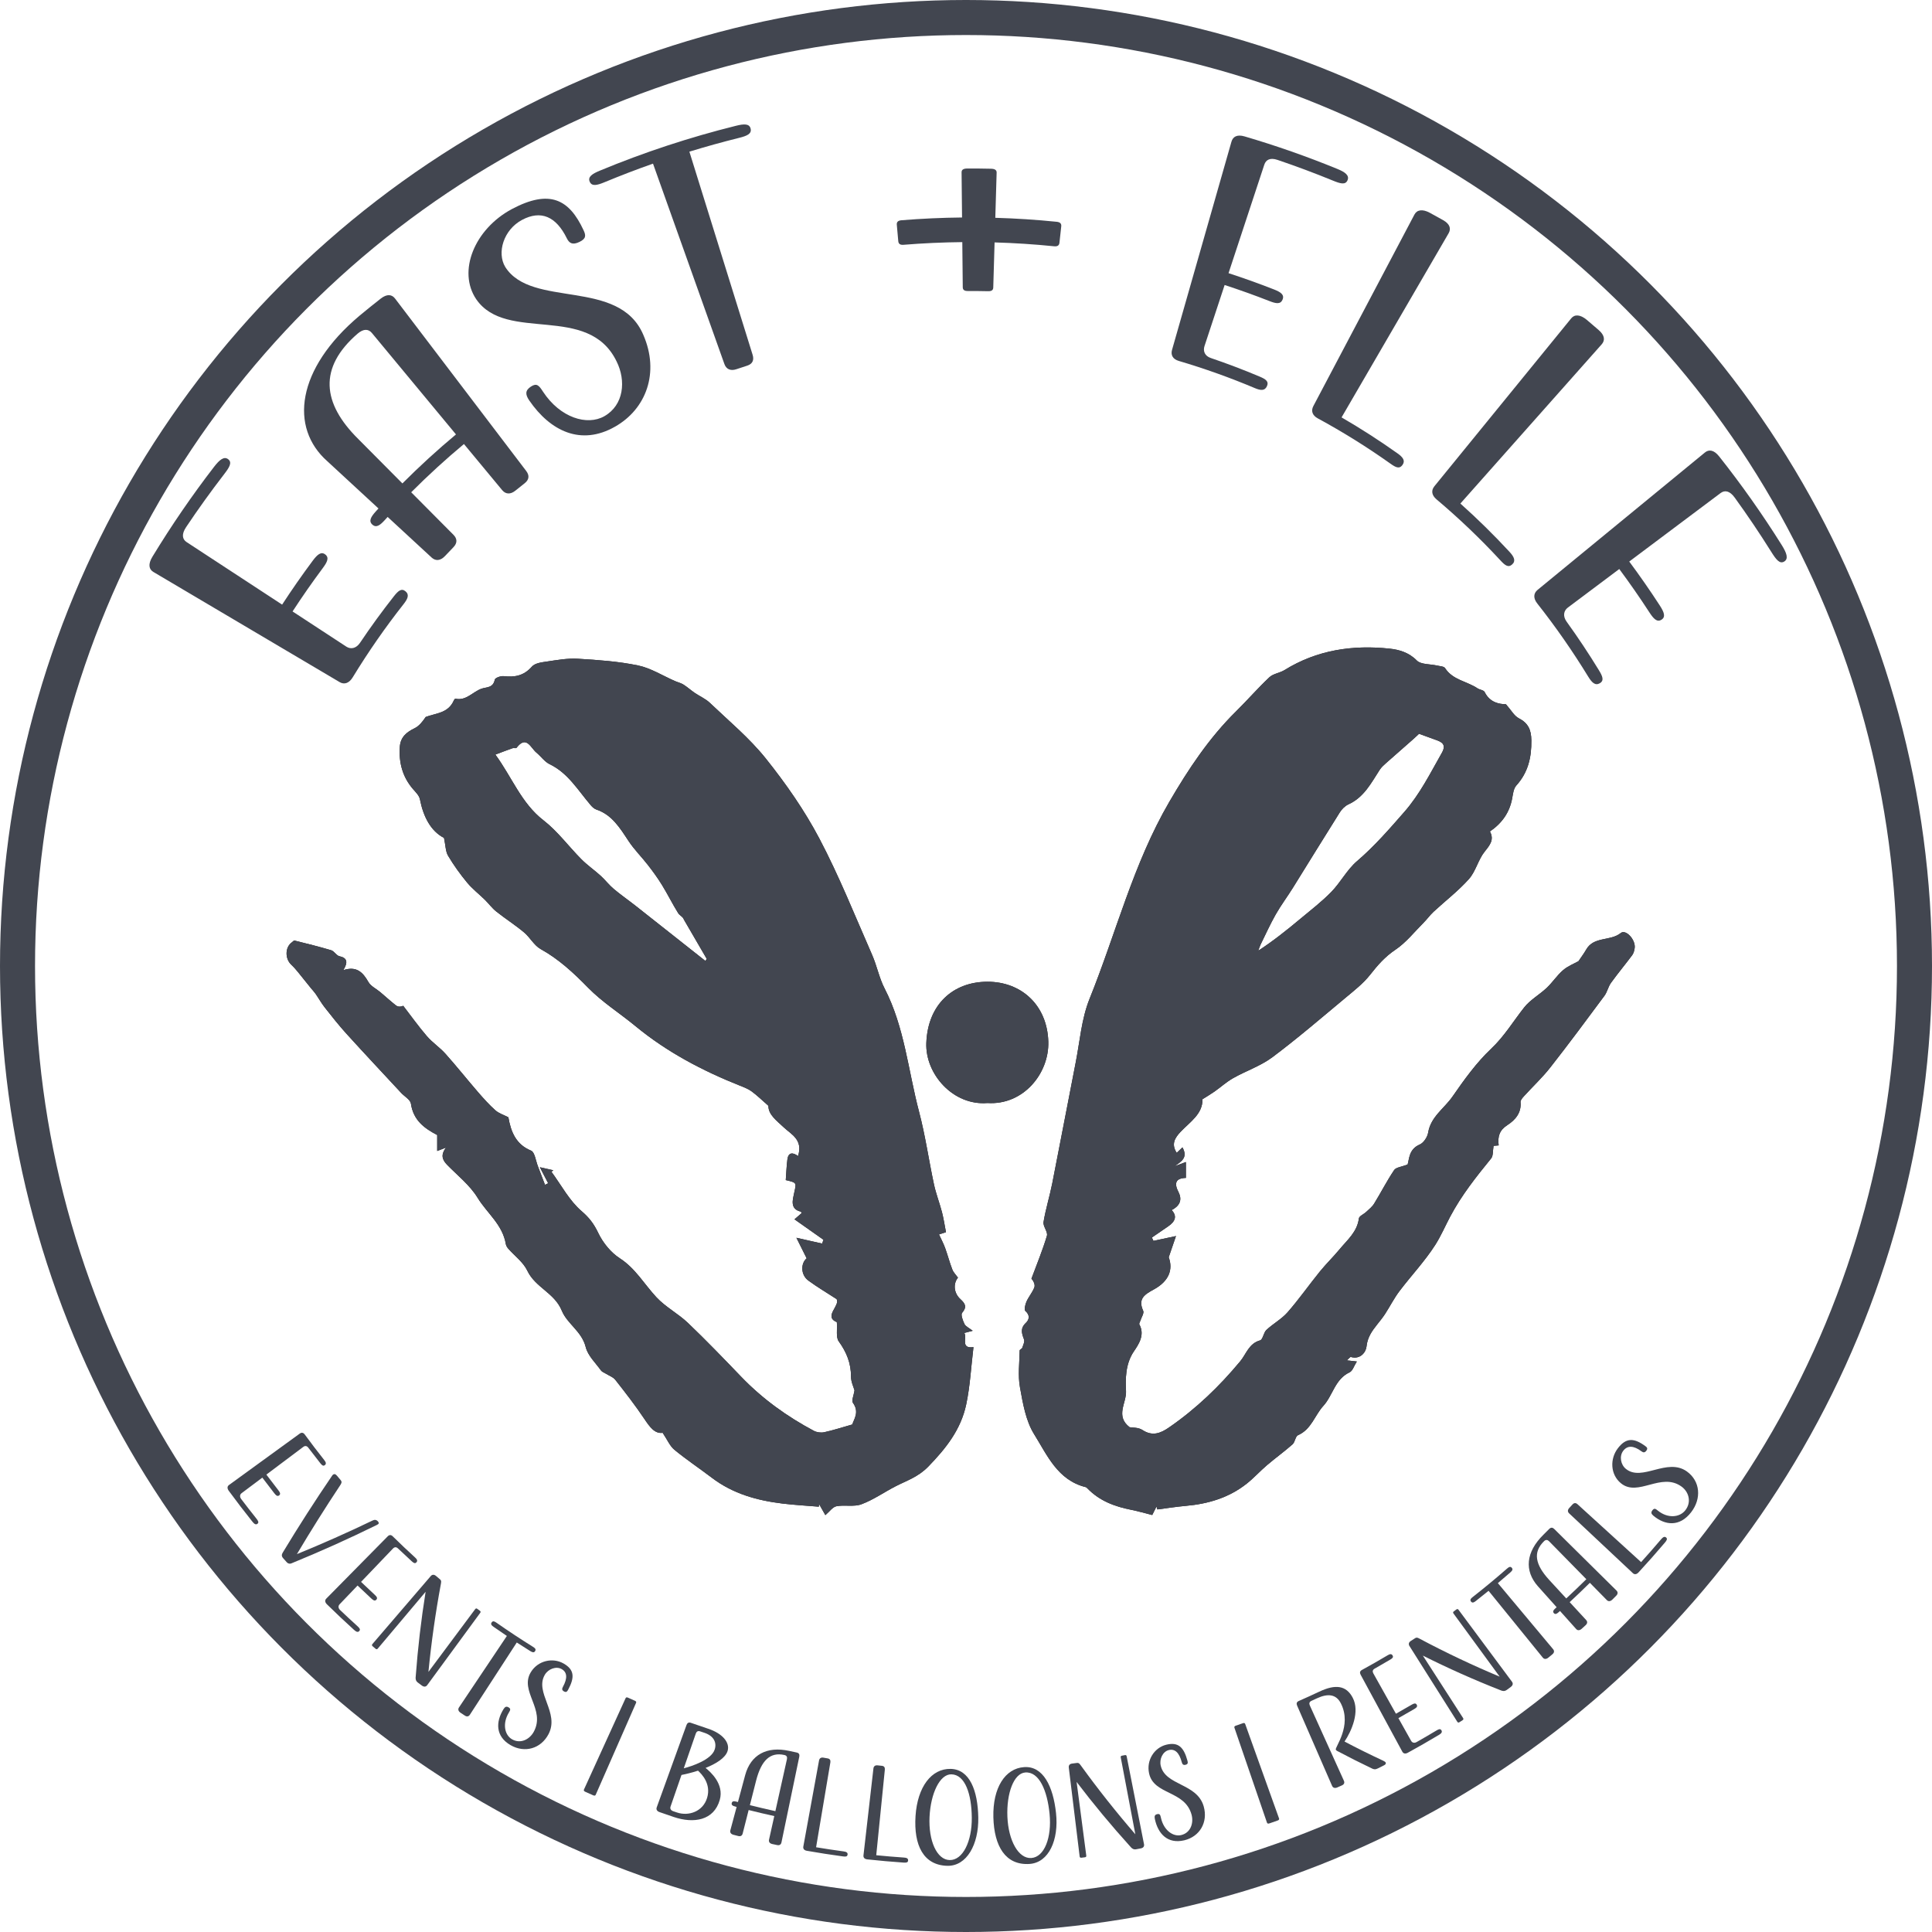 <svg xmlns="http://www.w3.org/2000/svg" id="Layer_1" data-name="Layer 1" viewBox="0 0 1654.721 1654.721"><defs><style>      .cls-1 {        fill: none;        stroke: #424650;        stroke-miterlimit: 10;        stroke-width: 30px;      }      .cls-2 {        fill: #231f20;      }      .cls-3 {        fill: #424650;      }    </style></defs><g><path class="cls-3" d="m250.572,523.688c15.341,10.041,30.681,20.083,46.022,30.124,3.806,2.482,8.448,1.677,11.802-3.326,9.232-13.748,18.877-26.986,28.904-39.714,3.656-4.637,6.482-7.238,9.985-4.355,3.507,2.89,1.966,6.453-1.624,11.007-15.491,19.662-30.053,40.563-43.569,62.703-3.125,5.128-7.268,6.402-11.183,4.096-53.164-31.441-106.329-62.883-159.493-94.324-3.906-2.299-4.777-6.647-.885-13.058,16.462-27.064,34.104-52.733,52.804-77.006,4.702-6.099,8.638-9.298,12.172-6.452,3.539,2.851.898,6.997-3.739,13.011-11.183,14.516-21.983,29.538-32.373,45.065-4.055,6.072-3.327,10.383.47,12.858,27.256,17.84,54.512,35.681,81.768,53.521,8.399-12.897,17.119-25.402,26.142-37.517,3.97-5.327,7.226-8.215,10.806-5.429,3.585,2.792,1.641,6.606-2.266,11.847-8.886,11.931-17.474,24.247-25.745,36.948Z"></path><path class="cls-3" d="m324.161,435.499c-14.592-13.475-29.185-26.949-43.777-40.424-32.504-28.726-26.673-79.063,27.545-124.684,5.975-4.965,12.009-9.831,18.097-14.598,5.421-4.237,9.598-3.696,12.342-.08,37.446,49.229,74.891,98.457,112.337,147.686,2.749,3.625,2.716,7.328-1.372,10.523-2.642,2.069-5.271,4.162-7.885,6.281-4.293,3.482-8.417,3.116-11.326-.382-10.92-13.173-21.839-26.345-32.759-39.518-15.551,12.963-30.629,26.736-45.175,41.32,12.056,12.133,24.113,24.266,36.169,36.399,3.2,3.231,3.62,6.948-.092,10.756-2.399,2.466-4.781,4.956-7.147,7.471-3.884,4.134-8.068,4.383-11.414,1.304-12.564-11.601-25.128-23.203-37.692-34.804-.743.812-1.484,1.627-2.224,2.444-4.188,4.628-7.45,7.157-10.855,4.145-3.4-3.006-1.29-6.651,2.967-11.357.751-.83,1.504-1.657,2.259-2.483Zm20.492-21.458c14.774-14.812,30.089-28.802,45.885-41.969-24.001-28.952-48.001-57.904-72.002-86.857-2.893-3.498-7.072-3.874-12.274.565-33.592,29.079-30.501,59.522.715,90.345,12.559,12.639,25.117,25.277,37.676,37.916Z"></path><path class="cls-3" d="m526.765,365.425c-29.12,16.62-55.355,3.924-73.477-22.446-3.44-5.091-3.625-8.542,1.409-11.862,5.041-3.303,6.939-.999,10.411,4.39,14.697,22.34,37.783,29.333,52.505,20.97,16.71-9.512,18.743-30.397,10.478-46.938-24.324-50.221-94.195-15.533-120.208-53.24-16.183-23.904-1.523-60.029,30.454-77.204,32.572-17.308,49.205-8.359,61.5,18.159,1.931,4.122,2.453,7.094-3.59,9.969-6.036,2.893-8.749.977-10.768-3.102-9.155-18.696-22.134-24.411-38.348-15.789-15.882,8.473-21.72,28.144-14.413,40.277,22.581,35.816,97.445,9.238,118.251,58.128,14.156,32.391,2.445,63.624-24.204,78.688Z"></path><path class="cls-3" d="m590.444,129.896c18.054,57.997,36.108,115.994,54.162,173.991,1.345,4.342.114,7.779-4.663,9.302-3.09.988-6.173,2.001-9.249,3.038-5.051,1.707-8.704-.106-10.237-4.387-20.388-57.228-40.777-114.457-61.165-171.685-13.937,4.905-27.76,10.201-41.451,15.886-6.462,2.686-10.936,3.767-12.76-.399-1.821-4.159,2.073-6.737,8.626-9.46,38.02-15.787,77.043-28.607,116.693-38.461,6.835-1.696,11.46-1.935,12.502,2.481,1.044,4.423-3.146,6.206-9.887,7.879-14.279,3.548-28.475,7.487-42.571,11.815Z"></path><path class="cls-3" d="m850.7,246.327c-.064,2.136-1.41,3.161-4.369,3.093-5.81-.13-11.621-.185-17.432-.163-2.961.012-4.287-1.037-4.311-3.174-.133-12.904-.266-25.809-.399-38.713-16.8.17-33.594.936-50.346,2.297-2.791.228-4.28-.71-4.495-3.104-.418-4.699-.836-9.397-1.254-14.096-.215-2.393,1.129-3.586,4.007-3.821,17.26-1.403,34.563-2.192,51.871-2.367-.133-12.904-.266-25.809-.399-38.713-.024-2.134,1.493-3.224,4.93-3.238,6.743-.025,13.486.038,20.227.189,3.436.079,4.93,1.196,4.866,3.329-.379,12.899-.759,25.799-1.138,38.698,17.544.506,35.071,1.643,52.544,3.411,2.874.292,4.193,1.512,3.93,3.9-.512,4.69-1.025,9.379-1.537,14.069-.262,2.39-1.771,3.298-4.557,3.015-16.959-1.716-33.972-2.82-51-3.311-.379,12.9-.759,25.799-1.138,38.698Z"></path><path class="cls-3" d="m1048.871,244.111c-5.745,17.426-11.49,34.852-17.235,52.278-1.415,4.32.237,8.493,5.373,10.236,14.12,4.801,28.096,10.113,41.897,15.935,5.03,2.123,8.048,4.049,6.204,8.199-1.847,4.155-5.454,3.723-10.393,1.638-21.321-8.994-43.066-16.75-65.12-23.266-5.106-1.505-7.017-5.078-5.778-9.452,16.964-59.432,33.928-118.863,50.892-178.295,1.24-4.364,4.842-6.425,11.219-4.558,26.927,7.912,53.51,17.22,79.626,27.923,6.565,2.692,10.363,5.497,8.56,9.665-1.804,4.174-6.176,2.869-12.649.214-15.618-6.401-31.405-12.296-47.335-17.686-6.224-2.1-9.878-.176-11.293,4.136-10.207,30.961-20.414,61.921-30.621,92.882,13.115,4.267,26.124,8.926,39.006,13.976,5.666,2.223,9.005,4.472,7.267,8.667-1.74,4.201-5.63,3.46-11.205,1.273-12.688-4.974-25.499-9.562-38.415-13.765Z"></path><path class="cls-3" d="m1149.025,357.489c16.376,9.493,32.395,19.783,47.998,30.87,4.549,3.235,6.829,6.253,4.141,9.915-2.689,3.667-5.862,1.985-10.329-1.192-20.071-14.263-40.844-27.184-62.187-38.763-4.746-2.571-5.913-6.485-3.796-10.512,28.87-54.697,57.739-109.395,86.609-164.092,2.113-4.018,6.841-4.883,13.138-1.473,3.822,2.073,7.63,4.179,11.424,6.318,5.878,3.32,6.945,7.364,4.657,11.285-30.552,52.548-61.103,105.095-91.654,157.642Z"></path><path class="cls-3" d="m1250.789,431.274c14.527,12.984,28.566,26.765,42.057,41.343,3.933,4.253,5.643,7.784,2.276,10.827-3.37,3.048-6.223.647-10.085-3.53-17.355-18.754-35.633-36.166-54.701-52.235-4.242-3.57-4.663-7.692-1.796-11.224,39.069-47.944,78.139-95.889,117.208-143.833,2.861-3.523,7.732-3.367,13.359,1.368,3.415,2.878,6.81,5.788,10.186,8.73,5.228,4.566,5.53,8.811,2.512,12.201-40.339,45.451-80.678,90.902-121.016,136.353Z"></path><path class="cls-3" d="m1386.876,487.356c-14.673,11.001-29.346,22.002-44.018,33.003-3.631,2.734-4.515,7.33-1.025,12.162,9.591,13.296,18.783,27.102,27.544,41.419,3.193,5.22,4.746,8.932.839,11.235-3.914,2.307-6.809-.527-9.943-5.652-13.535-22.117-28.115-42.996-43.623-62.635-3.592-4.542-3.263-8.764.244-11.657,47.761-39.212,95.522-78.423,143.282-117.635,3.503-2.882,7.771-2.326,12.264,3.334,18.959,23.929,36.875,49.254,53.625,75.974,4.208,6.719,5.953,11.702,2.072,14.047-3.887,2.353-6.962-1.734-11.112-8.36-10.017-15.98-20.457-31.453-31.292-46.422-4.237-5.842-8.477-6.581-12.103-3.857-26.069,19.545-52.139,39.091-78.208,58.636,9.012,12.128,17.721,24.647,26.109,37.557,3.689,5.68,5.341,9.854,1.5,12.265-3.845,2.418-6.814-.836-10.443-6.426-8.26-12.715-16.838-25.044-25.714-36.988Z"></path></g><circle class="cls-1" cx="827.36" cy="827.36" r="812.36"></circle><g><path class="cls-3" d="m224.679,1265.557c-5.932,4.452-11.864,8.903-17.796,13.354-1.469,1.1-1.782,3.03-.24,5.067,4.231,5.59,8.52,11.103,12.863,16.541,1.582,1.98,2.445,3.388,1.018,4.545-1.426,1.157-2.797.148-4.389-1.844-6.864-8.593-13.59-17.374-20.173-26.343-1.526-2.081-1.368-3.886.118-4.965,20.213-14.685,40.426-29.371,60.638-44.056,1.487-1.079,3.007-1.003,4.293.752,5.444,7.426,10.997,14.708,16.656,21.847,1.422,1.794,2.011,3.215.581,4.367-1.431,1.151-2.531.128-3.962-1.678-3.45-4.352-6.86-8.757-10.232-13.215-1.314-1.74-2.836-1.793-4.305-.692-10.539,7.909-21.078,15.818-31.617,23.726,3.355,4.477,6.748,8.904,10.178,13.281,1.508,1.925,2.237,3.36.799,4.505-1.437,1.141-2.678.101-4.195-1.835-3.45-4.402-6.862-8.854-10.237-13.357Z"></path><path class="cls-3" d="m254.306,1331.074c21.925-8.944,43.457-18.512,64.575-28.677,1.612-.817,3.18-1.049,4.73.557.912.944.984,1.792.443,2.321-.309.302-1.512.924-1.512.924-23.845,11.725-48.226,22.689-73.114,32.854-1.095.399-2.588.359-3.871-1.071-1.019-1.137-2.036-2.277-3.05-3.422-1.668-1.885-1.185-3.302-.279-4.888,13.546-22.448,27.658-44.428,42.32-65.911,0,0.0.248-.381.663-.725.915-.759,2.091-.69,3.373.853,1.055,1.268,2.114,2.531,3.177,3.789,1.378,1.631.653,2.774-.313,4.307-12.823,19.317-25.207,39.019-37.141,59.087Z"></path><path class="cls-3" d="m306.246,1357.977c-5.13,5.359-10.261,10.719-15.392,16.078-1.271,1.326-1.307,3.245.47,4.941,4.875,4.651,9.798,9.226,14.767,13.725,1.81,1.639,2.842,2.85,1.621,4.223-1.221,1.371-2.692.636-4.512-1.011-7.851-7.109-15.588-14.407-23.206-21.893-1.767-1.736-1.862-3.51-.572-4.816,17.549-17.796,35.098-35.592,52.647-53.388,1.291-1.309,2.773-1.507,4.262-.042,6.301,6.199,12.693,12.254,19.172,18.165,1.628,1.485,2.397,2.758,1.171,4.126-1.227,1.368-2.436.569-4.075-.925-3.95-3.604-7.868-7.26-11.752-10.97-1.514-1.448-2.996-1.228-4.267.098-9.115,9.522-18.23,19.044-27.346,28.566,3.871,3.729,7.774,7.408,11.707,11.037,1.729,1.595,2.635,2.857,1.401,4.219-1.234,1.361-2.582.57-4.322-1.034-3.956-3.65-7.881-7.349-11.775-11.1Z"></path><path class="cls-3" d="m365.905,1443.281c-1.149,1.569-2.817,1.686-4.642.33-1.14-.847-2.278-1.697-3.414-2.551-1.932-1.453-2.039-3.435-1.802-5.156,1.829-24.547,4.666-48.764,8.484-72.576-13.667,16.228-27.334,32.457-41.001,48.685-.557.661-1.165.713-1.93.063-.802-.682-1.603-1.366-2.404-2.051-.764-.655-.81-1.265-.248-1.921,16.66-19.404,33.317-38.81,49.97-58.219,1.196-1.396,2.846-1.542,4.512-.122,1.111.946,2.225,1.888,3.34,2.826,1.576,1.323,1.043,2.566.733,4.558-4.55,24.52-8.079,49.477-10.558,74.794,13.344-17.912,26.689-35.824,40.033-53.736.517-.693,1.081-.811,1.796-.278.749.558,1.499,1.114,2.25,1.669.717.53.769,1.103.258,1.801-15.126,20.628-30.251,41.256-45.377,61.884Z"></path><path class="cls-3" d="m442.61,1406.763c-13.38,20.609-26.761,41.219-40.141,61.828-1,1.541-2.473,2.003-4.358.767-1.216-.798-2.431-1.6-3.644-2.406-1.996-1.327-2.387-3.024-1.364-4.549,13.675-20.415,27.349-40.83,41.024-61.245-3.803-2.553-7.586-5.146-11.348-7.781-1.777-1.244-2.735-2.324-1.675-3.823,1.06-1.501,2.386-.958,4.151.279,10.248,7.177,20.65,14.048,31.194,20.613,1.816,1.131,2.825,2.131,1.863,3.697-.962,1.565-2.319,1.113-4.147-.025-3.871-2.41-7.722-4.861-11.554-7.353Z"></path><path class="cls-3" d="m437.374,1494.728c-13.035-7.505-12.908-19.846-6.185-30.779,1.295-2.124,2.492-2.782,4.462-1.589,1.972,1.19,1.478,2.276.143,4.503-5.591,9.25-3.693,19.102,2.726,22.791,7.259,4.173,15.026.156,18.617-6.374,10.484-19.222-12.483-34.748-2.482-51.112,6.084-9.965,18.705-12.669,27.915-7.481,9.461,5.315,9.694,11.986,4.067,22.48-.871,1.618-1.662,2.546-3.583,1.505-1.921-1.042-1.799-2.336-.916-3.946,4.042-7.404,3.685-12.509-1.135-15.216-4.704-2.644-11.453-.078-14.349,4.867-9.05,15.296,12.818,32.421,3.165,50.864-6.643,12.617-20.483,16.342-32.444,9.489Z"></path><path class="cls-3" d="m510.222,1537.179c-.347.792-1.034.964-2.184.458-2.259-.994-4.514-1.998-6.765-3.014-1.147-.518-1.477-1.144-1.118-1.929,11.879-26.062,23.759-52.123,35.638-78.185.359-.786.99-.974,2.009-.514,2.0.902,4.003,1.795,6.009,2.677,1.022.449,1.303,1.043.955,1.835-11.515,26.224-23.03,52.448-34.545,78.672Z"></path><path class="cls-3" d="m604.313,1514.194c4.054,3.266,16.049,13.698,12.155,27.38-5.019,17.665-22.282,20.414-39.295,14.688-4.127-1.384-8.245-2.802-12.353-4.256-2.206-.78-2.968-2.32-2.342-4.047,8.501-23.509,17.003-47.018,25.504-70.527.626-1.729,1.844-2.55,3.703-1.891,4.924,1.746,9.864,3.435,14.82,5.069,12.489,4.107,18.748,11.961,16.706,18.923-1.84,6.215-10.196,11.191-18.898,14.663Zm-18.668.325c6.587-1.683,23.792-7.283,26.513-16.207,1.841-5.887-.795-11.539-8.9-14.226-1.216-.404-2.431-.813-3.645-1.224-1.879-.637-3.089.201-3.69,1.938-3.426,9.906-6.852,19.812-10.278,29.719Zm-5.723,37.876c9.765,3.272,22.116-.664,25.7-12.566,3.619-11.981-4.557-20.278-7.775-23.284-6.11,1.994-11.487,3.134-14.179,3.693-3.12,9.021-6.24,18.042-9.36,27.064-.601,1.735.173,3.26,2.375,4.005,1.079.365,2.159.727,3.239,1.088Z"></path><path class="cls-3" d="m632.034,1543.422c2.084-7.756,4.168-15.512,6.252-23.269,4.707-17.127,18.371-24.802,37.667-20.533,2.156.474,4.315.937,6.475,1.39,1.919.402,2.519,1.734,2.146,3.535-5.086,24.467-10.173,48.935-15.259,73.403-.372,1.797-1.553,2.77-3.695,2.321-1.383-.29-2.765-.584-4.146-.881-2.275-.49-3.219-1.917-2.819-3.709,1.501-6.749,3.003-13.498,4.504-20.247-7.341-1.616-14.662-3.341-21.96-5.175-1.701,6.702-3.402,13.404-5.103,20.106-.451,1.779-1.673,2.701-3.797,2.158-1.371-.35-2.742-.705-4.112-1.063-2.255-.589-3.137-2.057-2.659-3.829,1.794-6.678,3.589-13.356,5.383-20.034-.385-.103-.771-.205-1.156-.309-2.182-.586-3.506-1.285-3.017-3.055.489-1.771,1.976-1.699,4.145-1.118.383.103.766.205,1.15.307Zm10.229,2.646c7.257,1.823,14.536,3.539,21.835,5.145,3.3-14.834,6.6-29.668,9.9-44.502.398-1.794-.188-3.137-2.115-3.568-12.35-2.794-19.87,4.693-24.305,21.98-1.772,6.981-3.544,13.963-5.315,20.944Z"></path><path class="cls-3" d="m698.969,1582.141c7.815,1.299,15.647,2.48,23.492,3.542,2.286.309,3.71.928,3.47,2.749-.24,1.819-1.757,1.842-4.057,1.531-10.323-1.398-20.622-3-30.892-4.806-2.289-.403-3.285-1.792-2.954-3.598,4.488-24.583,8.977-49.166,13.465-73.749.331-1.807,1.63-2.777,3.68-2.417,1.246.219,2.494.435,3.741.647,1.931.329,2.58,1.639,2.276,3.451-4.074,24.216-8.147,48.433-12.221,72.649Z"></path><path class="cls-3" d="m750.486,1588.969c7.873.78,15.756,1.443,23.646,1.986,2.299.158,3.759.682,3.641,2.515-.118,1.832-1.629,1.953-3.942,1.794-10.382-.715-20.751-1.634-31.102-2.757-2.306-.25-3.391-1.571-3.181-3.394,2.842-24.824,5.683-49.649,8.524-74.473.21-1.825,1.439-2.88,3.505-2.655,1.257.136,2.513.269,3.77.399,1.947.2,2.679,1.464,2.497,3.292-2.453,24.431-4.906,48.862-7.358,73.294Z"></path><path class="cls-3" d="m814.164,1515.025c16.341.288,23.329,18.626,23.714,41.664.421,22.98-9.84,41.689-26.493,41.349-20.465-.492-28.87-17.526-27.257-42.593,1.648-25.133,13.711-40.753,30.037-40.42Zm-.774,78.085c11.209.21,19.122-15.968,18.93-36.263-.172-20.213-5.688-36.957-17.514-37.165-9.857-.187-17.712,16.302-18.676,36.482-.966,20.274,6.189,36.732,17.26,36.946Z"></path><path class="cls-3" d="m877.103,1513.504c16.308-1.158,24.918,16.489,27.364,39.402,2.476,22.852-6.078,42.395-22.703,43.527-20.434,1.318-30.325-14.906-30.964-40.016-.607-25.179,10.006-41.803,26.302-42.913Zm6.219,77.844c11.187-.782,17.628-17.594,15.619-37.793-1.98-20.118-8.98-36.308-20.781-35.469-9.837.685-16.186,17.802-15.34,37.988.852,20.279,9.452,36.041,20.502,35.275Z"></path><path class="cls-3" d="m979.826,1579.5c.377,1.907-.62,3.204-2.77,3.614-1.342.256-2.685.509-4.029.757-2.285.424-3.768-.848-4.842-2.19-16.324-18.031-31.693-36.552-46.086-55.49,2.759,21.027,5.518,42.053,8.277,63.079.113.857-.236,1.338-1.185,1.459-.993.127-1.985.252-2.978.375-.947.117-1.406-.262-1.512-1.12-3.096-25.374-6.196-50.748-9.301-76.122-.225-1.824.722-3.134,2.785-3.396,1.376-.175,2.751-.354,4.125-.536,1.94-.259,2.48.973,3.692,2.553,14.448,19.963,29.919,39.501,46.394,58.538-4.162-21.934-8.325-43.867-12.487-65.801-.161-.85.121-1.34.963-1.5.883-.167,1.766-.336,2.648-.507.842-.163,1.286.189,1.454,1.038,4.95,25.083,9.901,50.165,14.851,75.248Z"></path><path class="cls-3" d="m1014.341,1576.177c-14.325,3.419-22.563-5.648-25.224-18.2-.523-2.43-.126-3.725,2.07-4.203,2.196-.477,2.583.65,3.147,3.182,2.316,10.552,10.323,16.43,17.373,14.742,7.974-1.909,10.769-10.132,8.88-17.336-5.642-21.157-32.434-16.806-36.43-35.542-2.452-11.409,4.617-21.988,14.676-24.488,10.324-2.576,15.043,2.127,18.175,13.609.481,1.772.55,2.986-1.527,3.539-2.077.55-2.869-.476-3.336-2.251-2.16-8.149-5.888-11.627-11.149-10.313-5.134,1.279-8.168,7.752-6.864,13.329,3.944,17.31,31.114,14.884,36.817,34.904,3.857,13.721-3.482,25.868-16.608,29.029Z"></path><path class="cls-3" d="m1095.475,1557.447c.292.812-.086,1.408-1.265,1.824-2.314.818-4.631,1.624-6.951,2.42-1.183.406-1.849.175-2.129-.643-9.288-27.088-18.577-54.175-27.865-81.263-.281-.817.047-1.385,1.097-1.745,2.061-.707,4.12-1.423,6.175-2.15,1.048-.37,1.658-.13,1.95.684,9.663,26.957,19.325,53.915,28.988,80.872Z"></path><path class="cls-3" d="m1184.598,1507.983c.788.325,1.948,1.067,2.195,1.547.396.769.074,1.663-1.289,2.358-1.817.925-3.637,1.843-5.46,2.754-2.114,1.055-3.449.869-5.33-.132-10.026-4.785-19.879-9.758-29.553-14.91-.424-.281-.847-.564-1.072-1.054-.881-2.112,14.075-20.363,4.382-39.546-3.957-7.943-11.102-8.814-20.606-4.39-1.55.72-3.101,1.434-4.655,2.142-1.819.828-2.128,2.268-1.37,3.943,9.716,21.466,19.431,42.931,29.147,64.396.758,1.673.364,3.156-1.658,4.059-1.306.582-2.613,1.161-3.922,1.736-2.154.946-3.772.348-4.505-1.335-9.987-22.921-19.975-45.841-29.962-68.762-.733-1.686-.41-3.119,1.406-3.915,5.869-2.574,11.71-5.233,17.519-7.974,13.898-6.591,23.203-5.437,28.741,5.24,6.221,11.898-.974,28.414-7.045,37.465,10.795,5.687,21.81,11.15,33.037,16.378Z"></path><path class="cls-3" d="m1197.706,1471.551l10.884,19.426c.897,1.603,2.675,2.222,4.731,1.058,5.642-3.193,11.251-6.463,16.827-9.807,2.031-1.218,3.451-1.83,4.405-.26.954,1.57-.14,2.741-2.182,3.967-8.809,5.285-17.703,10.382-26.676,15.291-2.081,1.137-3.752.687-4.625-.928-11.911-21.985-23.821-43.971-35.732-65.957-.875-1.618-.671-3.076,1.084-4.035,7.426-4.057,14.792-8.259,22.095-12.604,1.833-1.091,3.24-1.436,4.187.139.948,1.575-.131,2.479-1.977,3.577-4.452,2.649-8.927,5.245-13.425,7.787-1.756.992-1.944,2.457-1.047,4.061,6.446,11.505,12.891,23.009,19.337,34.514,4.505-2.522,8.99-5.095,13.452-7.717,1.962-1.153,3.391-1.63,4.331-.049.94,1.578-.168,2.617-2.141,3.776-4.488,2.638-8.998,5.225-13.529,7.761Z"></path><path class="cls-3" d="m1294.959,1440.334c1.16,1.561.783,3.193-1.046,4.544-1.142.844-2.285,1.683-3.431,2.52-1.948,1.422-3.868.941-5.437.208-22.849-8.973-45.003-18.874-66.413-29.627,11.495,17.839,22.99,35.677,34.486,53.515.468.728.35,1.319-.48,1.852-.867.558-1.736,1.114-2.605,1.667-.83.528-1.416.389-1.879-.342-13.655-21.631-27.314-43.261-40.977-64.887-.983-1.554-.662-3.163,1.143-4.32,1.203-.771,2.404-1.547,3.603-2.327,1.692-1.102,2.716-.223,4.513.666,21.9,11.646,44.586,22.409,68.008,32.212-13.185-18.03-26.371-36.059-39.556-54.089-.51-.698-.458-1.271.26-1.801.751-.553,1.502-1.109,2.251-1.666.716-.531,1.278-.414,1.795.28,15.256,20.531,30.511,41.063,45.767,61.595Z"></path><path class="cls-3" d="m1282.887,1355.906c15.76,18.846,31.52,37.692,47.279,56.537,1.179,1.408,1.174,2.968-.589,4.438-1.138.948-2.277,1.892-3.419,2.833-1.879,1.547-3.627,1.436-4.784.01-15.484-19.075-30.967-38.149-46.451-57.223-3.601,2.938-7.225,5.834-10.871,8.69-1.722,1.349-3.039,1.955-4.16.501-1.122-1.456-.209-2.57,1.502-3.91,9.932-7.778,19.697-15.862,29.282-24.252,1.651-1.445,2.929-2.145,4.143-.766,1.213,1.379.358,2.572-1.305,4.027-3.519,3.08-7.061,6.119-10.627,9.117Z"></path><path class="cls-3" d="m1333.236,1376.547c-5.357-5.985-10.713-11.971-16.069-17.957-11.763-13.321-10.302-29.307,4.69-44.079,1.673-1.654,3.339-3.319,4.999-4.993,1.473-1.488,2.961-1.31,4.269-.019,17.772,17.572,35.544,35.144,53.316,52.716,1.307,1.29,1.436,2.858-.211,4.519-1.062,1.072-2.127,2.14-3.194,3.204-1.758,1.752-3.524,1.824-4.81.513-4.844-4.934-9.688-9.869-14.532-14.803-5.697,5.628-11.463,11.146-17.296,16.556,4.687,5.085,9.374,10.169,14.061,15.254,1.245,1.349,1.31,2.914-.396,4.482-1.1,1.012-2.203,2.02-3.307,3.024-1.819,1.651-3.578,1.633-4.802.264-4.612-5.153-9.224-10.307-13.835-15.46-.312.281-.625.562-.938.842-1.771,1.589-3.136,2.365-4.351.987-1.216-1.378-.286-2.634,1.474-4.213.311-.279.622-.558.932-.838Zm8.231-7.521c5.8-5.379,11.533-10.866,17.198-16.462-10.647-10.845-21.294-21.69-31.941-32.535-1.288-1.31-2.773-1.509-4.274-.038-9.64,9.405-7.689,19.982,4.37,33.146,4.882,5.297,9.765,10.593,14.647,15.89Z"></path><path class="cls-3" d="m1405.566,1337.927c5.746-6.348,11.412-12.813,16.994-19.398,1.626-1.92,3.002-2.891,4.408-1.709,1.405,1.182.517,2.58-1.119,4.51-7.345,8.664-14.834,17.124-22.46,25.38-1.699,1.84-3.469,1.991-4.808.735-18.224-17.1-36.448-34.2-54.672-51.299-1.339-1.258-1.395-2.937.128-4.584.926-1.002,1.849-2.008,2.77-3.016,1.426-1.562,2.924-1.452,4.284-.215,18.158,16.532,36.317,33.065,54.475,49.598Z"></path><path class="cls-3" d="m1448.389,1295.27c-9.958,12.76-22.376,11.16-32.235,2.961-1.916-1.584-2.37-2.895-.815-4.798,1.552-1.904,2.564-1.271,4.575.367,8.353,6.845,18.647,6.005,23.544-.282,5.54-7.11,2.899-15.697-3.063-20.155-17.592-12.981-37.458,9.23-52.188-3.056-8.988-7.439-9.483-20.803-2.546-29.873,7.112-9.323,13.939-8.903,23.542-1.875,1.481,1.085,2.275,2.016.864,3.928-1.413,1.91-2.701,1.644-4.171.547-6.763-5.029-12.01-5.187-15.634-.436-3.537,4.634-2.156,11.939,2.326,15.503,13.821,11.181,35.187-9.889,52.14,2.133,11.575,8.307,12.771,23.313,3.662,35.037Z"></path></g><g><g><path class="cls-2" d="m381.898,982.922c-3.047,1.178-4.883,1.887-7.448,2.878v-13.661c-10.917-5.735-20.397-12.525-22.51-26.878-.506-3.434-5.47-6.109-8.329-9.19-15.654-16.87-31.403-33.644-46.879-50.693-6.505-7.166-12.538-14.826-18.554-22.464-2.914-3.7-5.247-7.904-7.94-11.806-1.098-1.59-2.466-2.97-3.685-4.47-1.96-2.411-3.867-4.871-5.855-7.256-3.694-4.433-7.072-9.258-11.239-13.13-5.45-5.065-5.449-15.037.597-19.226.727-.504,1.564-1.616,2.131-1.474,10.528,2.632,21.083,5.191,31.483,8.315,2.583.776,4.439,4.538,6.988,5.094,6.713,1.465,7.586,5.021,3.378,11.949,11.372-3.71,16.765,1.81,21.494,10.16,2.057,3.632,6.609,5.667,9.972,8.501,4.519,3.808,8.891,7.819,13.523,11.463,1.545,1.216,3.697,1.572,6.328.396,6.724,8.719,13.127,17.746,20.286,26.048,4.761,5.521,11.012,9.597,15.873,15.039,9.552,10.694,18.507,21.979,27.896,32.839,4.71,5.448,9.551,10.85,14.875,15.595,2.932,2.613,6.987,3.823,11.133,5.976,2.107,11.975,6.161,23.172,19.486,28.588,3.089,1.256,3.972,8.671,5.785,13.288,2.084,5.307,4.074,10.654,6.105,15.984.898-.456,1.796-.912,2.694-1.369-2.118-4.074-4.235-8.147-7.132-13.72,5.14,1.158,8.347,1.88,11.554,2.602-.532.44-1.064.879-1.596,1.319,8.411,11.438,15.382,24.75,25.753,33.639,6.636,5.688,10.599,10.938,14.337,18.757,4.036,8.444,10.821,16.778,18.422,21.669,13.371,8.604,20.986,22.217,31.37,33.377,7.883,8.472,18.58,13.95,26.99,21.97,15.615,14.892,30.616,30.517,45.613,46.115,18.331,19.066,39.323,34.084,62.178,46.286,2.557,1.365,6.119,1.841,8.927,1.238,7.538-1.62,14.92-4.049,23.998-6.62,1.611-4.708,6.301-10.833.542-18.667-1.259-1.712.727-6.082,1.421-10.529-.75-2.759-2.998-7.258-2.994-11.756.01-11.648-3.884-21.078-10.526-30.268-2.517-3.483-1.132-10.11-1.61-16.427-11.731-4.889,3.13-14.141-.242-19.779-8.72-5.668-16.728-10.365-24.197-15.877-6.691-4.938-6.496-14.867-1.412-19.003-2.767-5.546-5.414-10.85-8.786-17.609,8.991,2.026,15.51,3.495,22.03,4.964.382-1.088.765-2.177,1.148-3.265-8.024-5.657-16.047-11.314-24.825-17.503,2.841-2.464,4.53-3.929,6.218-5.393-.384-.507-.624-1.164-.985-1.251-9.195-2.193-6.735-10.182-5.587-15.561,1.972-9.238,2.792-9.043-7.11-11.408.438-5.833.636-11.791,1.394-17.669.802-6.218,4.656-6.238,9.111-2.906,4.505-13.987-5.782-18.527-12.163-24.524-6.38-5.996-13.304-10.999-13.213-18.53-5.638-4.912-9.746-8.973-14.326-12.313-3.016-2.2-6.636-3.57-10.113-4.955-32.033-12.76-62.408-28.691-89.546-51.063-13.399-11.046-28.284-20.381-40.407-32.769-12.519-12.792-25.168-24.543-40.691-33.135-5.588-3.093-9.129-10.054-14.281-14.343-7.623-6.347-15.994-11.684-23.757-17.855-3.588-2.852-6.409-6.757-9.727-10.015-5.037-4.944-10.7-9.282-15.194-14.711-5.963-7.205-11.509-14.912-16.318-23.01-2.16-3.638-2.098-8.747-3.488-15.27-11.347-5.837-17.681-18.094-20.635-33.11-.628-3.191-3.6-6.034-5.878-8.667-8.948-10.345-12.299-22.629-11.321-36.303.591-8.273,5.784-12.541,12.62-15.824,3.859-1.853,6.866-5.686,9.547-9.669,8.643-3.372,19.354-2.965,24.227-14.473.216-.511.931-1.246,1.273-1.17,9.097,2.011,14.76-5.872,22.215-8.544,4.342-1.556,10.023-.5,11.44-7.759.305-1.56,5.084-3.308,7.601-3.019,9.332,1.072,17.224-.216,24.15-8.126,2.67-3.05,8.342-3.717,12.791-4.369,8.808-1.29,17.777-2.942,26.57-2.413,17.278,1.038,34.709,2.241,51.633,5.757,10.939,2.272,21.084,8.788,31.598,13.367,2.389,1.04,5.02,1.606,7.208,2.978,3.352,2.101,6.341,4.836,9.621,7.078,4.312,2.947,9.305,5.036,13.051,8.61,16.31,15.562,33.874,30.104,47.953,47.715,17.042,21.319,33.021,44.188,45.844,68.511,16.92,32.093,30.476,66.176,45.148,99.566,4.111,9.355,6.074,19.847,10.72,28.84,17.045,32.994,20.173,70.217,29.496,105.519,5.395,20.429,8.338,41.569,12.79,62.292,1.726,8.035,4.754,15.749,6.84,23.712,1.407,5.372,2.202,10.923,3.43,17.208-.847.273-2.839.915-5.957,1.921,1.864,4.074,3.812,7.692,5.209,11.533,2.223,6.113,3.85,12.474,6.199,18.526,1,2.578,3.186,4.643,4.823,6.926-4.202,5.153-3.659,13.129,2.028,18.369,4.2,3.869,5.908,6.624,1.487,11.864-1.232,1.46.65,6.62,2.084,9.547.987,2.016,3.662,3.111,7.008,5.735-3.956,1.038-5.902,1.548-7.19,1.886,2.695,3.954-3.657,13.679,7.858,12.127-2.048,16.956-2.878,33.248-6.188,48.958-4.561,21.645-17.334,37.692-32.443,53.279-8.733,9.009-18.36,11.968-28.035,16.94-9.807,5.039-19.053,11.594-29.245,15.392-6.518,2.429-14.428.353-21.47,1.708-3.254.626-5.926,4.626-9.475,7.611-1.991-3.513-3.729-6.578-5.466-9.643-.037.804-.074,1.609-.111,2.413-10.381-.872-20.796-1.426-31.135-2.683-21.681-2.637-42.412-8.322-60.517-22.092-10.626-8.082-21.752-15.463-32.058-23.964-3.907-3.222-6.142-8.703-10.07-14.537-6.736,1.005-11.059-5.003-15.662-11.885-7.749-11.586-16.318-22.581-24.902-33.509-1.894-2.41-5.291-3.503-7.993-5.208-1.453-.917-3.33-1.503-4.276-2.827-4.643-6.499-11.216-12.593-13.048-19.955-3.391-13.626-15.812-19.8-20.502-31.244-6.277-15.318-22.637-19.735-29.554-34.262-3.471-7.291-10.773-12.534-16.254-18.789-.948-1.082-1.875-2.516-2.106-3.918-2.766-16.749-16.114-26.492-24.166-39.668-6.634-10.855-17.176-19.081-26.153-28.291-4.51-4.627-5.343-8.754-1.022-14.696Zm42.398-336.636c14.313,19.629,22.344,41.752,41.139,56.266,12.09,9.336,21.573,22.381,32.549,33.404,5.111,5.133,11.112,9.262,16.48,14.13,3.89,3.527,7.145,7.861,11.143,11.225,6.118,5.149,12.689,9.694,18.968,14.636,19.879,15.647,39.711,31.36,59.561,47.047.396-.574.792-1.148,1.187-1.723-6.526-11.214-13.051-22.429-19.577-33.643-.642-2.378-3.59-3.432-4.937-5.597-4.88-7.841-9.003-16.206-13.841-24.079-3.633-5.913-7.739-11.536-11.97-16.997-5.448-7.032-11.847-13.322-16.727-20.745-7.324-11.14-14.193-22.36-27.344-26.788-1.817-.612-3.553-2.126-4.869-3.66-10.887-12.691-19.534-27.717-35.262-35.225-4.3-2.053-7.442-6.701-11.316-9.886-5.002-4.113-8.608-15.246-17.08-4.162-.493.644-2.328-.046-3.4.329-4.542,1.586-9.031,3.34-14.704,5.469Z"></path><path class="cls-3" d="m381.898,982.922c-3.047,1.178-4.883,1.887-7.448,2.878v-13.661c-10.917-5.735-20.397-12.525-22.51-26.878-.506-3.434-5.47-6.109-8.329-9.19-15.654-16.87-31.403-33.644-46.879-50.693-6.505-7.166-12.538-14.826-18.554-22.464-2.914-3.7-5.247-7.904-7.94-11.806-1.098-1.59-2.466-2.97-3.685-4.47-1.96-2.411-3.867-4.871-5.855-7.256-3.694-4.433-7.072-9.258-11.239-13.13-5.45-5.065-5.449-15.037.597-19.226.727-.504,1.564-1.616,2.131-1.474,10.528,2.632,21.083,5.191,31.483,8.315,2.583.776,4.439,4.538,6.988,5.094,6.713,1.465,7.586,5.021,3.378,11.949,11.372-3.71,16.765,1.81,21.494,10.16,2.057,3.632,6.609,5.667,9.972,8.501,4.519,3.808,8.891,7.819,13.523,11.463,1.545,1.216,3.697,1.572,6.328.396,6.724,8.719,13.127,17.746,20.286,26.048,4.761,5.521,11.012,9.597,15.873,15.039,9.552,10.694,18.507,21.979,27.896,32.839,4.71,5.448,9.551,10.85,14.875,15.595,2.932,2.613,6.987,3.823,11.133,5.976,2.107,11.975,6.161,23.172,19.486,28.588,3.089,1.256,3.972,8.671,5.785,13.288,2.084,5.307,4.074,10.654,6.105,15.984.898-.456,1.796-.912,2.694-1.369-2.118-4.074-4.235-8.147-7.132-13.72,5.14,1.158,8.347,1.88,11.554,2.602-.532.44-1.064.879-1.596,1.319,8.411,11.438,15.382,24.75,25.753,33.639,6.636,5.688,10.599,10.938,14.337,18.757,4.036,8.444,10.821,16.778,18.422,21.669,13.371,8.604,20.986,22.217,31.37,33.377,7.883,8.472,18.58,13.95,26.99,21.97,15.615,14.892,30.616,30.517,45.613,46.115,18.331,19.066,39.323,34.084,62.178,46.286,2.557,1.365,6.119,1.841,8.927,1.238,7.538-1.62,14.92-4.049,23.998-6.62,1.611-4.708,6.301-10.833.542-18.667-1.259-1.712.727-6.082,1.421-10.529-.75-2.759-2.998-7.258-2.994-11.756.01-11.648-3.884-21.078-10.526-30.268-2.517-3.483-1.132-10.11-1.61-16.427-11.731-4.889,3.13-14.141-.242-19.779-8.72-5.668-16.728-10.365-24.197-15.877-6.691-4.938-6.496-14.867-1.412-19.003-2.767-5.546-5.414-10.85-8.786-17.609,8.991,2.026,15.51,3.495,22.03,4.964.382-1.088.765-2.177,1.148-3.265-8.024-5.657-16.047-11.314-24.825-17.503,2.841-2.464,4.53-3.929,6.218-5.393-.384-.507-.624-1.164-.985-1.251-9.195-2.193-6.735-10.182-5.587-15.561,1.972-9.238,2.792-9.043-7.11-11.408.438-5.833.636-11.791,1.394-17.669.802-6.218,4.656-6.238,9.111-2.906,4.505-13.987-5.782-18.527-12.163-24.524-6.38-5.996-13.304-10.999-13.213-18.53-5.638-4.912-9.746-8.973-14.326-12.313-3.016-2.2-6.636-3.57-10.113-4.955-32.033-12.76-62.408-28.691-89.546-51.063-13.399-11.046-28.284-20.381-40.407-32.769-12.519-12.792-25.168-24.543-40.691-33.135-5.588-3.093-9.129-10.054-14.281-14.343-7.623-6.347-15.994-11.684-23.757-17.855-3.588-2.852-6.409-6.757-9.727-10.015-5.037-4.944-10.7-9.282-15.194-14.711-5.963-7.205-11.509-14.912-16.318-23.01-2.16-3.638-2.098-8.747-3.488-15.27-11.347-5.837-17.681-18.094-20.635-33.11-.628-3.191-3.6-6.034-5.878-8.667-8.948-10.345-12.299-22.629-11.321-36.303.591-8.273,5.784-12.541,12.62-15.824,3.859-1.853,6.866-5.686,9.547-9.669,8.643-3.372,19.354-2.965,24.227-14.473.216-.511.931-1.246,1.273-1.17,9.097,2.011,14.76-5.872,22.215-8.544,4.342-1.556,10.023-.5,11.44-7.759.305-1.56,5.084-3.308,7.601-3.019,9.332,1.072,17.224-.216,24.15-8.126,2.67-3.05,8.342-3.717,12.791-4.369,8.808-1.29,17.777-2.942,26.57-2.413,17.278,1.038,34.709,2.241,51.633,5.757,10.939,2.272,21.084,8.788,31.598,13.367,2.389,1.04,5.02,1.606,7.208,2.978,3.352,2.101,6.341,4.836,9.621,7.078,4.312,2.947,9.305,5.036,13.051,8.61,16.31,15.562,33.874,30.104,47.953,47.715,17.042,21.319,33.021,44.188,45.844,68.511,16.92,32.093,30.476,66.176,45.148,99.566,4.111,9.355,6.074,19.847,10.72,28.84,17.045,32.994,20.173,70.217,29.496,105.519,5.395,20.429,8.338,41.569,12.79,62.292,1.726,8.035,4.754,15.749,6.84,23.712,1.407,5.372,2.202,10.923,3.43,17.208-.847.273-2.839.915-5.957,1.921,1.864,4.074,3.812,7.692,5.209,11.533,2.223,6.113,3.85,12.474,6.199,18.526,1,2.578,3.186,4.643,4.823,6.926-4.202,5.153-3.659,13.129,2.028,18.369,4.2,3.869,5.908,6.624,1.487,11.864-1.232,1.46.65,6.62,2.084,9.547.987,2.016,3.662,3.111,7.008,5.735-3.956,1.038-5.902,1.548-7.19,1.886,2.695,3.954-3.657,13.679,7.858,12.127-2.048,16.956-2.878,33.248-6.188,48.958-4.561,21.645-17.334,37.692-32.443,53.279-8.733,9.009-18.36,11.968-28.035,16.94-9.807,5.039-19.053,11.594-29.245,15.392-6.518,2.429-14.428.353-21.47,1.708-3.254.626-5.926,4.626-9.475,7.611-1.991-3.513-3.729-6.578-5.466-9.643-.037.804-.074,1.609-.111,2.413-10.381-.872-20.796-1.426-31.135-2.683-21.681-2.637-42.412-8.322-60.517-22.092-10.626-8.082-21.752-15.463-32.058-23.964-3.907-3.222-6.142-8.703-10.07-14.537-6.736,1.005-11.059-5.003-15.662-11.885-7.749-11.586-16.318-22.581-24.902-33.509-1.894-2.41-5.291-3.503-7.993-5.208-1.453-.917-3.33-1.503-4.276-2.827-4.643-6.499-11.216-12.593-13.048-19.955-3.391-13.626-15.812-19.8-20.502-31.244-6.277-15.318-22.637-19.735-29.554-34.262-3.471-7.291-10.773-12.534-16.254-18.789-.948-1.082-1.875-2.516-2.106-3.918-2.766-16.749-16.114-26.492-24.166-39.668-6.634-10.855-17.176-19.081-26.153-28.291-4.51-4.627-5.343-8.754-1.022-14.696Zm42.398-336.636c14.313,19.629,22.344,41.752,41.139,56.266,12.09,9.336,21.573,22.381,32.549,33.404,5.111,5.133,11.112,9.262,16.48,14.13,3.89,3.527,7.145,7.861,11.143,11.225,6.118,5.149,12.689,9.694,18.968,14.636,19.879,15.647,39.711,31.36,59.561,47.047.396-.574.792-1.148,1.187-1.723-6.526-11.214-13.051-22.429-19.577-33.643-.642-2.378-3.59-3.432-4.937-5.597-4.88-7.841-9.003-16.206-13.841-24.079-3.633-5.913-7.739-11.536-11.97-16.997-5.448-7.032-11.847-13.322-16.727-20.745-7.324-11.14-14.193-22.36-27.344-26.788-1.817-.612-3.553-2.126-4.869-3.66-10.887-12.691-19.534-27.717-35.262-35.225-4.3-2.053-7.442-6.701-11.316-9.886-5.002-4.113-8.608-15.246-17.08-4.162-.493.644-2.328-.046-3.4.329-4.542,1.586-9.031,3.34-14.704,5.469Z"></path></g><g><path class="cls-2" d="m1289.821,603.197c4.675,5.291,7.07,9.949,10.871,11.903,8.182,4.206,10.764,9.907,10.886,18.964.198,14.689-2.788,27.563-12.91,38.739-2.353,2.598-2.809,7.156-3.505,10.927-2.216,12.013-8.564,21.202-19.071,28.402,3.817,7.005.072,11.573-4.489,17.241-5.585,6.94-7.588,16.839-13.445,23.432-9.113,10.258-20.238,18.735-30.363,28.125-3.067,2.844-5.511,6.34-8.474,9.307-7.946,7.955-15.109,17.129-24.301,23.28-8.865,5.933-15.156,13.252-21.542,21.364-5.788,7.352-13.449,13.351-20.733,19.414-20.766,17.285-41.27,34.945-62.881,51.132-10.059,7.535-22.599,11.724-33.698,17.984-5.653,3.188-10.558,7.672-15.897,11.437-3.101,2.187-6.392,4.107-10.36,6.632.241,12.601-10.622,19.351-18.699,27.832-5.036,5.288-8.225,10.668-3.377,18.057,1.661-1.575,3.219-3.053,4.92-4.665,5.013,8.949-1.174,12.116-6.637,16.14,2.988-1.126,5.977-2.252,9.585-3.611v13.623c-8.872.217-10.177,4.617-6.416,11.959,3.654,7.132.909,12.13-5.772,15.593,4.602,4.921,3.571,9.542-3.248,14.125-4.59,3.085-9.126,6.249-13.687,9.377.441.956.881,1.912,1.322,2.868,5.889-1.258,11.777-2.516,19.307-4.124-2.066,6.033-3.875,11.32-6.218,18.163,3.849,10.426.315,20.403-12.639,27.494-7.845,4.294-13.962,7.922-9.235,18.335.943,2.077-1.528,5.688-2.425,8.591-.319,1.033-1.228,2.387-.864,3.051,4.947,9.045-.563,17.077-4.734,23.225-7.325,10.799-7.168,23.946-6.677,34.028.49,10.056-9.401,21.205,3.079,30.84,2.227.422,7.446.055,10.908,2.331,8.695,5.717,15.669,2.835,22.957-2.199,23.073-15.938,43.01-35.088,60.891-56.631,5.129-6.179,7.393-15.229,16.986-17.884,2.415-.668,2.911-6.59,5.402-8.92,5.749-5.379,13.036-9.296,18.154-15.144,9.784-11.179,18.34-23.412,27.707-34.968,5.291-6.528,11.397-12.401,16.745-18.887,6.65-8.066,15.155-14.949,16.614-26.486.264-2.084,4.171-3.632,6.241-5.59,2.401-2.271,5.153-4.404,6.842-7.151,5.834-9.493,10.901-19.473,17.111-28.701,1.616-2.401,6.328-2.74,11.532-4.775,1.453-4.261.862-13.055,10.408-17.136,3.337-1.427,6.577-6.401,7.2-10.187,2.24-13.623,13.807-20.71,20.832-30.847,10.007-14.44,20.47-29.036,33.163-41.025,11.314-10.686,18.91-23.52,28.257-35.339,5.184-6.554,13.097-10.905,19.297-16.756,4.999-4.718,8.818-10.723,14.012-15.172,4.162-3.565,9.603-5.652,13.174-7.662,2.553-3.812,4.794-6.736,6.585-9.91,6.515-11.549,20.74-7.039,29.639-14.224,4.373-3.531,12.993,5.911,11.903,12.999-.317,2.062-.9,4.341-2.111,5.968-5.951,7.986-12.354,15.643-18.172,23.72-2.401,3.335-3.2,7.823-5.641,11.116-15.282,20.61-30.564,41.231-46.397,61.421-6.775,8.639-14.918,16.21-22.329,24.366-1.363,1.5-3.252,3.577-3.096,5.218.891,9.351-4.757,15.474-11.308,19.718-6.781,4.394-8.389,9.73-7.408,17.346-2.541.233-4.688.43-4.367.4-.763,4.369-.245,8.527-2.084,10.784-12.828,15.742-25.315,31.448-34.977,49.632-4.322,8.134-8.029,16.82-12.903,24.447-8.937,13.987-20.572,26.243-30.64,39.552-4.625,6.114-8.11,13.072-12.293,19.53-2.021,3.12-4.408,6.013-6.721,8.937-4.481,5.665-8.419,11.011-9.226,19.053-.469,4.672-5.209,11.273-13.369,8.921-.636-.183-1.806,1.464-3.444,2.878,2.717.309,4.78.545,8.538.973-2.407,3.763-3.58,8.051-6.2,9.274-12.62,5.889-14.317,19.79-22.47,28.718-7.449,8.157-10.273,20.17-21.729,25.124-2.248.972-2.467,5.882-4.657,7.816-7.036,6.217-14.695,11.733-21.849,17.825-5.939,5.057-11.201,10.925-17.295,15.772-15.243,12.122-33.116,17.438-52.327,19.131-8.133.717-16.214,2.017-24.319,3.052-.248-.822-.496-1.645-.744-2.468-1.416,2.809-2.831,5.619-3.657,7.259-6.62-1.665-12.167-3.315-17.821-4.43-14.24-2.809-27.388-7.686-37.692-18.41-.417-.434-.925-.935-1.474-1.07-24.094-5.944-33.005-27.455-44.148-45.3-7.193-11.519-9.651-26.446-12.152-40.219-1.851-10.196-.401-20.993-.244-31.52.011-.756,1.897-1.355,2.198-2.261.785-2.366,2.258-5.27,1.512-7.227-1.986-5.211-3.358-9.479,1.601-14.147,2.799-2.634,3.804-6.523-.448-10.19-1.178-1.016-.128-5.539.958-7.989,1.858-4.191,5.024-7.831,6.696-12.071.864-2.191-.302-5.175-2.441-7.598,4.527-12.213,9.545-24.282,13.253-36.737.995-3.34-3.496-8.099-2.891-11.788,1.827-11.144,5.259-22.015,7.458-33.112,6.812-34.378,13.252-68.829,20.021-103.216,3.616-18.367,5.012-37.698,11.912-54.796,22.702-56.259,37.43-115.751,68.31-168.709,16.272-27.905,34.017-54.722,57.237-77.593,9.685-9.54,18.599-19.869,28.504-29.165,3.303-3.1,8.895-3.629,12.937-6.137,27.83-17.268,58.482-21.765,90.268-18.331,7.648.826,16.248,3.183,22.939,10.037,3.584,3.671,11.586,3.043,17.573,4.444,2.326.544,5.734.609,6.705,2.124,6.553,10.228,18.686,11.266,27.727,17.293,1.956,1.304,5.384,1.555,6.204,3.227,4.536,9.248,12.826,10.35,18.26,10.482Zm-74.443,25.271c-.829.77-2.959,2.836-5.182,4.798-7.674,6.773-15.412,13.473-23.052,20.284-1.977,1.762-4.034,3.6-5.451,5.79-7.327,11.324-13.482,23.543-26.829,29.609-2.914,1.324-5.618,4.078-7.357,6.836-13.556,21.497-26.805,43.185-40.254,64.748-4.756,7.626-10.187,14.857-14.62,22.656-4.755,8.368-8.727,17.178-12.971,25.829-.818,1.667-1.317,3.489-1.963,5.24,12.935-8.41,24.484-17.692,35.862-27.177,9.074-7.565,18.524-14.814,26.729-23.241,7.939-8.155,13.375-18.939,21.918-26.246,14.976-12.81,27.626-27.405,40.518-42.139,13.499-15.427,22.271-33.229,32.169-50.619,4.299-7.554-.353-9.509-6.001-11.462-3.974-1.374-7.907-2.865-13.514-4.906Z"></path><path class="cls-3" d="m1289.821,603.197c4.675,5.291,7.07,9.949,10.871,11.903,8.182,4.206,10.764,9.907,10.886,18.964.198,14.689-2.788,27.563-12.91,38.739-2.353,2.598-2.809,7.156-3.505,10.927-2.216,12.013-8.564,21.202-19.071,28.402,3.817,7.005.072,11.573-4.489,17.241-5.585,6.94-7.588,16.839-13.445,23.432-9.113,10.258-20.238,18.735-30.363,28.125-3.067,2.844-5.511,6.34-8.474,9.307-7.946,7.955-15.109,17.129-24.301,23.28-8.865,5.933-15.156,13.252-21.542,21.364-5.788,7.352-13.449,13.351-20.733,19.414-20.766,17.285-41.27,34.945-62.881,51.132-10.059,7.535-22.599,11.724-33.698,17.984-5.653,3.188-10.558,7.672-15.897,11.437-3.101,2.187-6.392,4.107-10.36,6.632.241,12.601-10.622,19.351-18.699,27.832-5.036,5.288-8.225,10.668-3.377,18.057,1.661-1.575,3.219-3.053,4.92-4.665,5.013,8.949-1.174,12.116-6.637,16.14,2.988-1.126,5.977-2.252,9.585-3.611v13.623c-8.872.217-10.177,4.617-6.416,11.959,3.654,7.132.909,12.13-5.772,15.593,4.602,4.921,3.571,9.542-3.248,14.125-4.59,3.085-9.126,6.249-13.687,9.377.441.956.881,1.912,1.322,2.868,5.889-1.258,11.777-2.516,19.307-4.124-2.066,6.033-3.875,11.32-6.218,18.163,3.849,10.426.315,20.403-12.639,27.494-7.845,4.294-13.962,7.922-9.235,18.335.943,2.077-1.528,5.688-2.425,8.591-.319,1.033-1.228,2.387-.864,3.051,4.947,9.045-.563,17.077-4.734,23.225-7.325,10.799-7.168,23.946-6.677,34.028.49,10.056-9.401,21.205,3.079,30.84,2.227.422,7.446.055,10.908,2.331,8.695,5.717,15.669,2.835,22.957-2.199,23.073-15.938,43.01-35.088,60.891-56.631,5.129-6.179,7.393-15.229,16.986-17.884,2.415-.668,2.911-6.59,5.402-8.92,5.749-5.379,13.036-9.296,18.154-15.144,9.784-11.179,18.34-23.412,27.707-34.968,5.291-6.528,11.397-12.401,16.745-18.887,6.65-8.066,15.155-14.949,16.614-26.486.264-2.084,4.171-3.632,6.241-5.59,2.401-2.271,5.153-4.404,6.842-7.151,5.834-9.493,10.901-19.473,17.111-28.701,1.616-2.401,6.328-2.74,11.532-4.775,1.453-4.261.862-13.055,10.408-17.136,3.337-1.427,6.577-6.401,7.2-10.187,2.24-13.623,13.807-20.71,20.832-30.847,10.007-14.44,20.47-29.036,33.163-41.025,11.314-10.686,18.91-23.52,28.257-35.339,5.184-6.554,13.097-10.905,19.297-16.756,4.999-4.718,8.818-10.723,14.012-15.172,4.162-3.565,9.603-5.652,13.174-7.662,2.553-3.812,4.794-6.736,6.585-9.91,6.515-11.549,20.74-7.039,29.639-14.224,4.373-3.531,12.993,5.911,11.903,12.999-.317,2.062-.9,4.341-2.111,5.968-5.951,7.986-12.354,15.643-18.172,23.72-2.401,3.335-3.2,7.823-5.641,11.116-15.282,20.61-30.564,41.231-46.397,61.421-6.775,8.639-14.918,16.21-22.329,24.366-1.363,1.5-3.252,3.577-3.096,5.218.891,9.351-4.757,15.474-11.308,19.718-6.781,4.394-8.389,9.73-7.408,17.346-2.541.233-4.688.43-4.367.4-.763,4.369-.245,8.527-2.084,10.784-12.828,15.742-25.315,31.448-34.977,49.632-4.322,8.134-8.029,16.82-12.903,24.447-8.937,13.987-20.572,26.243-30.64,39.552-4.625,6.114-8.11,13.072-12.293,19.53-2.021,3.12-4.408,6.013-6.721,8.937-4.481,5.665-8.419,11.011-9.226,19.053-.469,4.672-5.209,11.273-13.369,8.921-.636-.183-1.806,1.464-3.444,2.878,2.717.309,4.78.545,8.538.973-2.407,3.763-3.58,8.051-6.2,9.274-12.62,5.889-14.317,19.79-22.47,28.718-7.449,8.157-10.273,20.17-21.729,25.124-2.248.972-2.467,5.882-4.657,7.816-7.036,6.217-14.695,11.733-21.849,17.825-5.939,5.057-11.201,10.925-17.295,15.772-15.243,12.122-33.116,17.438-52.327,19.131-8.133.717-16.214,2.017-24.319,3.052-.248-.822-.496-1.645-.744-2.468-1.416,2.809-2.831,5.619-3.657,7.259-6.62-1.665-12.167-3.315-17.821-4.43-14.24-2.809-27.388-7.686-37.692-18.41-.417-.434-.925-.935-1.474-1.07-24.094-5.944-33.005-27.455-44.148-45.3-7.193-11.519-9.651-26.446-12.152-40.219-1.851-10.196-.401-20.993-.244-31.52.011-.756,1.897-1.355,2.198-2.261.785-2.366,2.258-5.27,1.512-7.227-1.986-5.211-3.358-9.479,1.601-14.147,2.799-2.634,3.804-6.523-.448-10.19-1.178-1.016-.128-5.539.958-7.989,1.858-4.191,5.024-7.831,6.696-12.071.864-2.191-.302-5.175-2.441-7.598,4.527-12.213,9.545-24.282,13.253-36.737.995-3.34-3.496-8.099-2.891-11.788,1.827-11.144,5.259-22.015,7.458-33.112,6.812-34.378,13.252-68.829,20.021-103.216,3.616-18.367,5.012-37.698,11.912-54.796,22.702-56.259,37.43-115.751,68.31-168.709,16.272-27.905,34.017-54.722,57.237-77.593,9.685-9.54,18.599-19.869,28.504-29.165,3.303-3.1,8.895-3.629,12.937-6.137,27.83-17.268,58.482-21.765,90.268-18.331,7.648.826,16.248,3.183,22.939,10.037,3.584,3.671,11.586,3.043,17.573,4.444,2.326.544,5.734.609,6.705,2.124,6.553,10.228,18.686,11.266,27.727,17.293,1.956,1.304,5.384,1.555,6.204,3.227,4.536,9.248,12.826,10.35,18.26,10.482Zm-74.443,25.271c-.829.77-2.959,2.836-5.182,4.798-7.674,6.773-15.412,13.473-23.052,20.284-1.977,1.762-4.034,3.6-5.451,5.79-7.327,11.324-13.482,23.543-26.829,29.609-2.914,1.324-5.618,4.078-7.357,6.836-13.556,21.497-26.805,43.185-40.254,64.748-4.756,7.626-10.187,14.857-14.62,22.656-4.755,8.368-8.727,17.178-12.971,25.829-.818,1.667-1.317,3.489-1.963,5.24,12.935-8.41,24.484-17.692,35.862-27.177,9.074-7.565,18.524-14.814,26.729-23.241,7.939-8.155,13.375-18.939,21.918-26.246,14.976-12.81,27.626-27.405,40.518-42.139,13.499-15.427,22.271-33.229,32.169-50.619,4.299-7.554-.353-9.509-6.001-11.462-3.974-1.374-7.907-2.865-13.514-4.906Z"></path></g><g><path class="cls-2" d="m845.742,944.716c-29.257,2.474-53.372-24.727-52.363-51.431,1.243-32.917,22.83-52.34,52.176-52.45,29.227-.109,51.35,20.047,52.304,51.23.841,27.484-21.55,54.675-52.117,52.651Z"></path><path class="cls-3" d="m845.742,944.716c-29.257,2.474-53.372-24.727-52.363-51.431,1.243-32.917,22.83-52.34,52.176-52.45,29.227-.109,51.35,20.047,52.304,51.23.841,27.484-21.55,54.675-52.117,52.651Z"></path></g></g></svg>